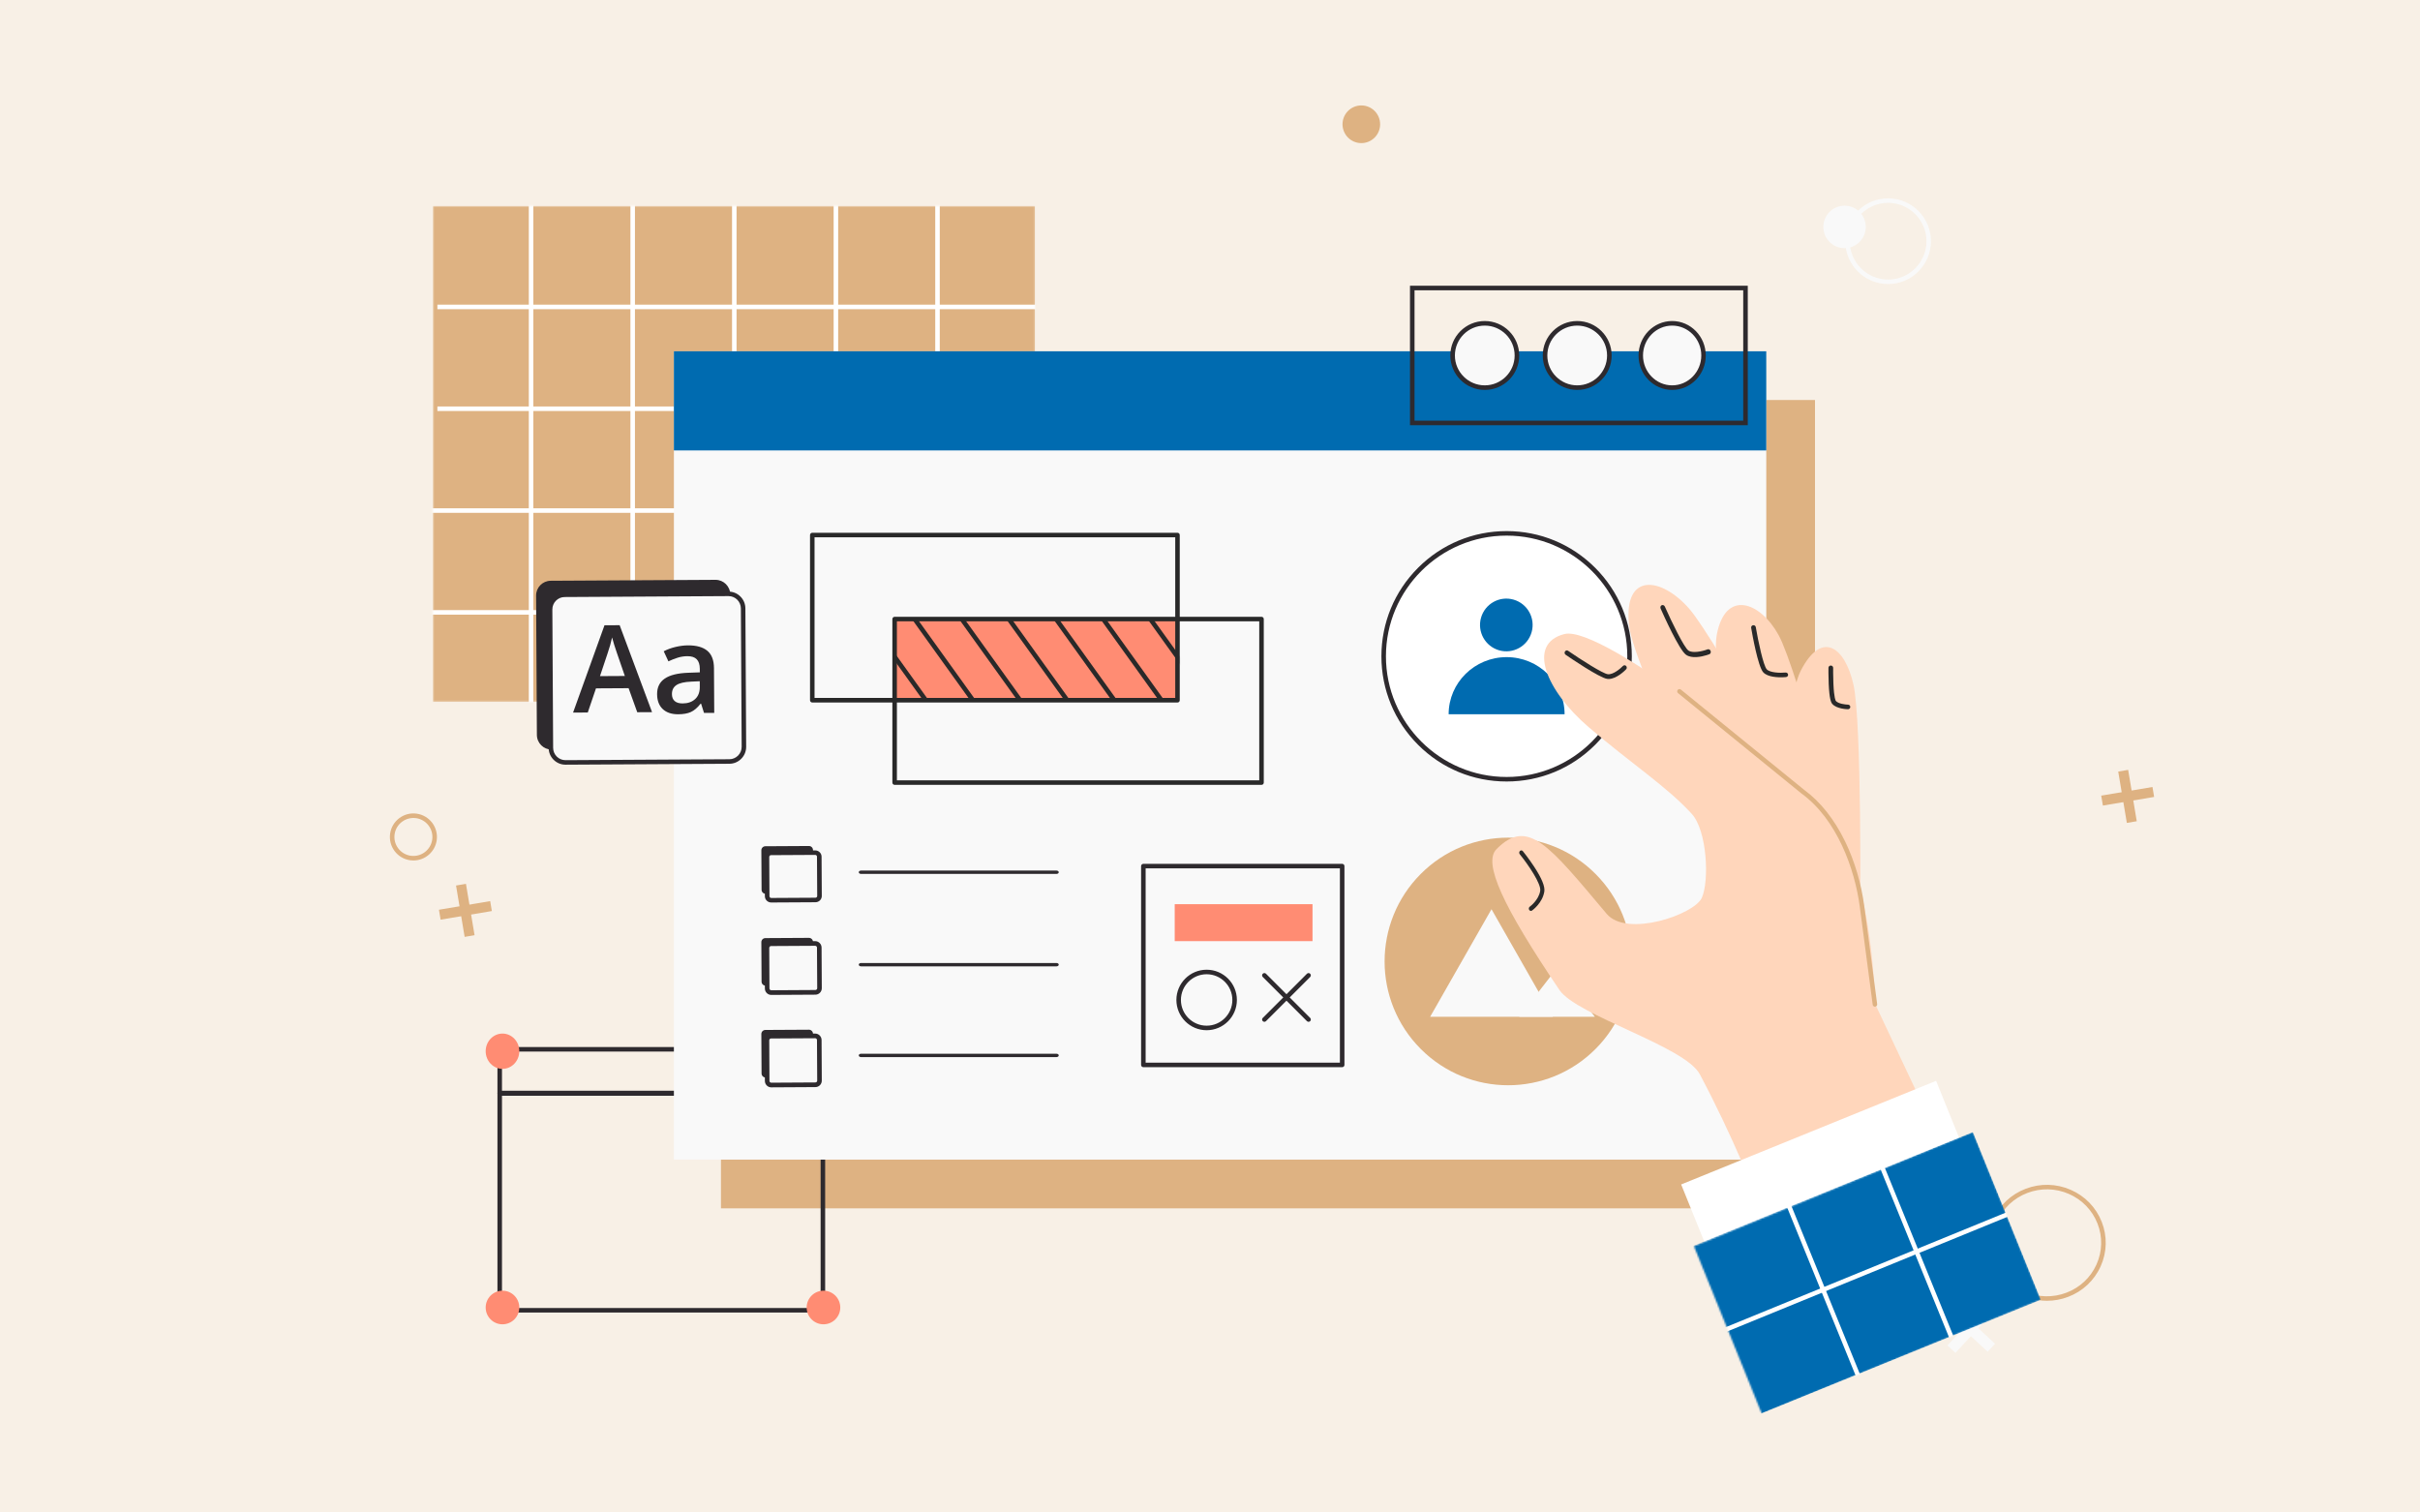 <?xml version="1.0" encoding="UTF-8"?> <svg xmlns="http://www.w3.org/2000/svg" width="1440" height="900" viewBox="0 0 1440 900" fill="none"><rect width="1440" height="900" fill="#F8F0E6"></rect><path d="M1080 238.025H429V719.025H1080V238.025Z" fill="#DEB282"></path><path d="M1162.59 776.788L1158.18 781.55L1182.74 804.359L1187.14 799.597L1162.59 776.788Z" fill="#F9F9F9"></path><path d="M1186.33 780.418L1181.58 776.004L1158.81 800.61L1163.57 805.024L1186.33 780.418Z" fill="#F9F9F9"></path><path d="M1281.8 474.216L1280.81 468.302L1250.31 473.437L1251.31 479.351L1281.8 474.216Z" fill="#DEB282"></path><path d="M1265.56 489.667L1271.46 488.673L1266.34 458.118L1260.43 459.112L1265.56 489.667Z" fill="#DEB282"></path><path d="M292.673 542.115L291.681 536.201L261.189 541.336L262.181 547.25L292.673 542.115Z" fill="#DEB282"></path><path d="M276.484 557.48L282.386 556.486L277.261 525.931L271.36 526.925L276.484 557.48Z" fill="#DEB282"></path><path d="M1218.04 774.025C1204 774.025 1190.73 765.633 1185.37 751.968C1182 743.375 1182.23 734.003 1186.01 725.579C1189.79 717.155 1196.67 710.684 1205.39 707.364C1214.1 704.041 1223.61 704.266 1232.15 707.994C1240.7 711.721 1247.26 718.508 1250.63 727.101C1254 735.693 1253.77 745.066 1249.99 753.49C1246.21 761.914 1239.33 768.385 1230.61 771.705C1226.48 773.28 1222.22 774.025 1218.04 774.025H1218.04ZM1206.37 709.861C1198.33 712.924 1191.98 718.891 1188.5 726.661C1185.01 734.431 1184.8 743.075 1187.91 751.001C1191.01 758.927 1197.07 765.186 1204.95 768.624C1212.83 772.061 1221.59 772.268 1229.63 769.205C1237.67 766.143 1244.02 760.175 1247.51 752.405C1250.99 744.635 1251.2 735.991 1248.1 728.065C1244.99 720.139 1238.94 713.88 1231.06 710.443C1223.18 707.005 1214.41 706.799 1206.37 709.861Z" fill="#DEB282"></path><path d="M246.009 512.025C245.343 512.025 244.668 511.977 243.991 511.88C240.291 511.343 237.022 509.398 234.783 506.402C232.547 503.405 231.611 499.718 232.148 496.017C232.685 492.316 234.629 489.047 237.626 486.811C240.622 484.575 244.31 483.636 248.01 484.173C255.649 485.282 260.962 492.397 259.854 500.036C258.845 506.998 252.846 512.025 246.009 512.025ZM245.974 486.722C243.554 486.722 241.21 487.496 239.236 488.969C236.817 490.776 235.247 493.414 234.813 496.403C234.378 499.391 235.136 502.366 236.941 504.786C238.748 507.205 241.386 508.775 244.374 509.209C250.543 510.102 256.285 505.813 257.181 499.647C258.076 493.481 253.785 487.736 247.619 486.841C247.069 486.76 246.519 486.722 245.974 486.722Z" fill="#DEB282"></path><path d="M817.956 81.873C822.325 77.495 822.325 70.396 817.956 66.018C813.587 61.64 806.503 61.64 802.134 66.018C797.765 70.396 797.765 77.494 802.134 81.873C806.503 86.251 813.587 86.251 817.956 81.873Z" fill="#DEB282"></path><path d="M1106.51 143.972C1111.43 139.034 1111.43 131.029 1106.51 126.091C1101.58 121.154 1093.59 121.154 1088.66 126.091C1083.74 131.029 1083.74 139.034 1088.66 143.972C1093.59 148.909 1101.58 148.909 1106.51 143.972Z" fill="#F9F9F9"></path><path d="M1123.5 169.025C1109.44 169.025 1098 157.586 1098 143.525C1098 129.465 1109.44 118.025 1123.5 118.025C1137.56 118.025 1149 129.465 1149 143.525C1149 157.586 1137.56 169.025 1123.5 169.025ZM1123.5 120.694C1110.91 120.694 1100.67 130.936 1100.67 143.525C1100.67 156.115 1110.91 166.357 1123.5 166.357C1136.09 166.357 1146.33 156.115 1146.33 143.525C1146.33 130.936 1136.09 120.694 1123.5 120.694Z" fill="#F9F9F9"></path><mask id="mask0_1280_19" style="mask-type:luminance" maskUnits="userSpaceOnUse" x="257" y="122" width="359" height="296"><path d="M615.846 122.562H257.558V417.629H615.846V122.562Z" fill="white"></path></mask><g mask="url(#mask0_1280_19)"><path d="M615.846 122.562H257.558V417.629H615.846V122.562Z" fill="#DEB282"></path><path d="M317.36 109.215H314.668V467.322H317.36V109.215Z" fill="white"></path><path d="M377.819 109.215H375.127V467.322H377.819V109.215Z" fill="white"></path><path d="M438.281 113.267H435.589V471.374H438.281V113.267Z" fill="white"></path><path d="M559.202 113.267H556.51V471.374H559.202V113.267Z" fill="white"></path><path d="M498.743 113.267H496.051V471.374H498.743V113.267Z" fill="white"></path><path d="M617.642 181.287H260.271V183.985H617.642V181.287Z" fill="white"></path><path d="M617.642 241.874H260.271V244.571H617.642V241.874Z" fill="white"></path><path d="M613.596 302.46H256.225V305.158H613.596V302.46Z" fill="white"></path><path d="M613.596 363.044H256.225V365.742H613.596V363.044Z" fill="white"></path></g><path d="M489.65 781.025H297.35C296.605 781.025 296 780.421 296 779.677V624.373C296 623.629 296.605 623.025 297.35 623.025H489.65C490.395 623.025 491 623.629 491 624.373V779.677C491 780.421 490.395 781.025 489.65 781.025ZM298.7 778.329H488.3V625.721H298.7V778.329Z" fill="#2E2A2E"></path><path d="M489.65 652.025H297.35C296.605 652.025 296 651.353 296 650.525C296 649.697 296.605 649.025 297.35 649.025H489.65C490.395 649.025 491 649.697 491 650.525C491 651.353 490.395 652.025 489.65 652.025Z" fill="#2E2A2E"></path><path d="M490 788.025C495.523 788.025 500 783.548 500 778.025C500 772.503 495.523 768.025 490 768.025C484.477 768.025 480 772.503 480 778.025C480 783.548 484.477 788.025 490 788.025Z" fill="#FF8C73"></path><path d="M299 788.025C304.523 788.025 309 783.548 309 778.025C309 772.503 304.523 768.025 299 768.025C293.477 768.025 289 772.503 289 778.025C289 783.548 293.477 788.025 299 788.025Z" fill="#FF8C73"></path><path d="M490 636.025C495.523 636.025 500 631.324 500 625.525C500 619.726 495.523 615.025 490 615.025C484.477 615.025 480 619.726 480 625.525C480 631.324 484.477 636.025 490 636.025Z" fill="#FF8C73"></path><path d="M299 636.025C304.523 636.025 309 631.324 309 625.525C309 619.726 304.523 615.025 299 615.025C293.477 615.025 289 619.726 289 625.525C289 631.324 293.477 636.025 299 636.025Z" fill="#FF8C73"></path><path d="M1051 209.025H401V690.025H1051V209.025Z" fill="#F9F9F9"></path><path d="M949.395 624.198C978.105 595.429 978.105 548.784 949.395 520.014C920.684 491.244 874.135 491.244 845.425 520.014C816.714 548.784 816.714 595.429 845.425 624.198C874.135 652.968 920.684 652.968 949.395 624.198Z" fill="#DEB282"></path><path d="M937.797 556.957C944.149 550.592 944.149 540.273 937.797 533.908C931.445 527.543 921.147 527.543 914.795 533.908C908.443 540.273 908.443 550.592 914.795 556.957C921.147 563.322 931.445 563.322 937.797 556.957Z" fill="#FF8C73"></path><path d="M887.5 541.025L851 605.025H924L887.5 541.025Z" fill="#F9F9F9"></path><path d="M926.499 576.025L904 605.025H949L926.499 576.025Z" fill="#F9F9F9"></path><path d="M1051 209.025H401V268.025H1051V209.025Z" fill="#006BB0"></path><mask id="mask1_1280_19" style="mask-type:luminance" maskUnits="userSpaceOnUse" x="532" y="368" width="170" height="49"><path d="M701.359 368.059H532.594V416.973H701.359V368.059Z" fill="white"></path></mask><g mask="url(#mask1_1280_19)"><path d="M701.359 368.059H532.594V416.973H701.359V368.059Z" fill="#006BB0"></path><path d="M701.359 368.059H532.594V416.973H701.359V368.059Z" fill="#FF8C73"></path><path d="M579.402 457.714C578.985 457.714 578.573 457.52 578.309 457.153L509.147 360.856C508.714 360.252 508.851 359.408 509.454 358.974C510.057 358.539 510.9 358.677 511.333 359.281L580.495 455.577C580.929 456.182 580.791 457.026 580.188 457.46C579.951 457.633 579.674 457.714 579.402 457.714Z" fill="#292929"></path><path d="M607.447 457.714C607.03 457.714 606.618 457.52 606.354 457.153L537.192 360.856C536.759 360.252 536.896 359.408 537.499 358.974C538.102 358.539 538.945 358.677 539.378 359.281L608.54 455.577C608.974 456.182 608.836 457.026 608.233 457.46C607.996 457.633 607.719 457.714 607.447 457.714Z" fill="#292929"></path><path d="M635.495 457.714C635.078 457.714 634.666 457.52 634.402 457.153L565.24 360.856C564.806 360.252 564.944 359.408 565.547 358.974C566.15 358.539 566.992 358.677 567.426 359.281L636.588 455.577C637.021 456.182 636.884 457.026 636.281 457.46C636.044 457.633 635.767 457.714 635.495 457.714Z" fill="#292929"></path><path d="M663.54 457.714C663.123 457.714 662.711 457.52 662.447 457.153L593.285 360.856C592.851 360.252 592.989 359.408 593.592 358.974C594.195 358.539 595.037 358.677 595.471 359.281L664.633 455.577C665.066 456.182 664.929 457.026 664.326 457.46C664.089 457.633 663.812 457.714 663.54 457.714Z" fill="#292929"></path><path d="M691.587 457.714C691.17 457.714 690.756 457.52 690.495 457.153L621.332 360.856C620.899 360.252 621.036 359.408 621.639 358.974C622.242 358.539 623.085 358.677 623.518 359.281L692.68 455.577C693.114 456.182 692.977 457.026 692.374 457.46C692.137 457.633 691.859 457.714 691.587 457.714Z" fill="#292929"></path><path d="M719.633 457.714C719.215 457.714 718.803 457.52 718.54 457.153L649.377 360.856C648.944 360.252 649.081 359.408 649.684 358.974C650.287 358.539 651.13 358.677 651.563 359.281L720.726 455.577C721.159 456.182 721.022 457.026 720.419 457.46C720.182 457.633 719.904 457.714 719.633 457.714Z" fill="#292929"></path><path d="M747.68 457.714C747.263 457.714 746.851 457.52 746.587 457.153L677.425 360.856C676.992 360.252 677.129 359.408 677.732 358.974C678.335 358.539 679.178 358.677 679.611 359.281L748.773 455.577C749.207 456.182 749.069 457.026 748.466 457.46C748.229 457.633 747.952 457.714 747.68 457.714Z" fill="#292929"></path></g><path d="M700.658 418.025H483.342C482.601 418.025 482 417.418 482 416.67V318.381C482 317.633 482.601 317.025 483.342 317.025H700.658C701.399 317.025 702 317.633 702 318.381V416.67C702 417.418 701.399 418.025 700.658 418.025ZM484.684 415.315H699.316V319.736H484.684V415.315Z" fill="#292929"></path><path d="M750.652 467.025H532.348C531.604 467.025 531 466.424 531 465.684V368.367C531 367.627 531.604 367.025 532.348 367.025H750.652C751.396 367.025 752 367.627 752 368.367V465.684C752 466.424 751.396 467.025 750.652 467.025ZM533.696 464.342H749.304V369.709H533.696V464.342Z" fill="#292929"></path><path d="M1088 503.247C1088 503.247 1021.79 381.133 1005.08 362.134C988.38 343.134 966.207 340.661 969.29 371.384C972.372 402.107 1039.54 526.025 1039.54 526.025L1088 503.247H1088Z" fill="#FFD6BB"></path><path d="M1015.51 389.854C1012.59 390.747 1006.66 392.09 1003.22 389.593C999.121 386.625 989.944 366.205 988.147 362.143C987.803 361.362 988.083 360.466 988.78 360.142C989.48 359.819 990.319 360.189 990.663 360.97C994.685 370.056 1002.04 385.18 1004.66 387.08C1007.09 388.837 1012.93 387.598 1016.05 386.403C1016.76 386.123 1017.59 386.554 1017.89 387.354C1018.19 388.154 1017.86 389.023 1017.14 389.3C1016.93 389.382 1016.34 389.601 1015.51 389.856V389.854Z" fill="#292929"></path><path d="M1106.92 544.025C1106.92 544.025 1107.91 429.79 1102.89 407.421C1097.87 385.052 1084.13 374.652 1071.52 399.108C1058.92 423.565 1064.02 533.784 1064.02 533.784L1106.92 544.025Z" fill="#FFD6BB"></path><path d="M896.5 464.025C937.093 464.025 970 431.118 970 390.525C970 349.932 937.093 317.025 896.5 317.025C855.907 317.025 823 349.932 823 390.525C823 431.118 855.907 464.025 896.5 464.025Z" fill="white"></path><path d="M896.5 465.025C876.601 465.025 857.893 457.275 843.82 443.205C829.75 429.133 822 410.425 822 390.525C822 370.626 829.75 351.918 843.82 337.846C857.893 323.773 876.601 316.025 896.5 316.025C916.399 316.025 935.107 323.776 949.18 337.846C963.25 351.918 971 370.626 971 390.525C971 410.425 963.25 429.133 949.18 443.205C935.11 457.275 916.399 465.025 896.5 465.025ZM896.5 318.716C856.905 318.716 824.69 350.928 824.69 390.525C824.69 430.123 856.903 462.335 896.5 462.335C936.097 462.335 968.31 430.123 968.31 390.525C968.31 350.928 936.097 318.716 896.5 318.716Z" fill="#2E2A2E"></path><path d="M931 425.025H862C862 406.249 877.446 391.025 896.504 391.025C915.562 391.025 931 406.249 931 425.025Z" fill="#006BB0"></path><path d="M911.374 376.185C913.747 367.856 908.932 359.176 900.62 356.799C892.308 354.422 883.646 359.247 881.274 367.576C878.902 375.905 883.716 384.584 892.028 386.961C900.34 389.339 909.002 384.514 911.374 376.185Z" fill="#006BB0"></path><path d="M1181 734.32C1179.29 732.618 1115.63 597.103 1115.63 597.103C1115.63 597.103 1114.94 526.173 1092.08 494.372C1069.21 462.571 953.613 371.507 930.893 377.289C908.173 383.07 920.134 411.064 945.234 432.607C970.335 454.15 991.845 468.034 1006.65 484.265C1015.85 494.359 1017.14 524.115 1012.69 534.177C1008.24 544.238 968.014 557.99 956.063 543.805C921.503 502.788 909.157 486.428 890.466 505.293C882.332 513.504 894.191 539.168 927.939 589.099C938.203 604.285 1002.61 622.579 1011.45 639.213C1049.51 710.859 1070.35 783.025 1070.35 783.025L1181 734.323V734.32Z" fill="#FFD6BB"></path><path d="M1101 517.441C1101 517.441 1069.39 397.895 1058.32 377.851C1047.26 357.806 1026.62 350.688 1021.55 377.702C1016.47 404.717 1048.52 526.025 1048.52 526.025L1101 517.441Z" fill="#FFD6BB"></path><path d="M998.502 412.442C997.925 411.972 997.831 411.117 998.295 410.533C998.759 409.949 999.604 409.854 1000.18 410.324L1073.67 470.085C1083.23 477.065 1091.63 487.695 1097.98 500.822C1103.62 512.5 1107.54 525.768 1109.31 539.191L1116.99 597.489C1117.09 598.233 1116.57 598.914 1115.84 599.015C1115.78 599.023 1115.72 599.025 1115.66 599.025C1115 599.025 1114.42 598.529 1114.33 597.847L1106.65 539.55C1103.69 517.061 1093.05 487.575 1072.08 472.265C1072.06 472.252 1072.04 472.238 1072.02 472.222" fill="#DEB282"></path><path d="M1152.05 643.152L1000.36 704.811L1039.61 801.781L1191.3 740.123L1152.05 643.152Z" fill="white"></path><mask id="mask2_1280_19" style="mask-type:luminance" maskUnits="userSpaceOnUse" x="1007" y="673" width="208" height="169"><path d="M1214.4 773.368L1048.38 841.343L1007.96 741.515L1173.98 673.543L1214.4 773.368Z" fill="white"></path></mask><g mask="url(#mask2_1280_19)"><path d="M1173.96 673.623L955.411 762.462L995.823 862.29L1214.38 773.451L1173.96 673.623Z" fill="#006BB0"></path><path d="M902.017 633.549L899.525 634.569L1033.67 963.797L1036.16 962.777L902.017 633.549Z" fill="white"></path><path d="M1014.7 591.793L1012.21 592.812L1146.36 922.04L1148.85 921.02L1014.7 591.793Z" fill="white"></path><path d="M1125.87 546.313L1123.38 547.332L1257.53 876.56L1260.02 875.54L1125.87 546.313Z" fill="white"></path><path d="M1070.29 569.053L1067.8 570.072L1201.94 899.3L1204.43 898.28L1070.29 569.053Z" fill="white"></path><path d="M1205.07 586.86L876.521 721.283L877.539 723.78L1206.09 589.358L1205.07 586.86Z" fill="white"></path><path d="M1227.77 642.55L899.217 776.973L900.234 779.47L1228.78 645.048L1227.77 642.55Z" fill="white"></path><path d="M1246.74 699.781L918.192 834.203L919.209 836.701L1247.76 702.278L1246.74 699.781Z" fill="white"></path><path d="M1269.43 755.474L940.884 889.896L941.902 892.393L1270.45 757.971L1269.43 755.474Z" fill="white"></path></g><path d="M910.953 542.023C910.544 542.023 910.142 541.798 909.907 541.388C909.54 540.751 909.711 539.906 910.286 539.501C910.338 539.466 915.56 535.713 916.487 530.088C917.163 525.975 909.379 514.543 904.316 508.305C903.86 507.742 903.902 506.877 904.412 506.374C904.923 505.871 905.706 505.917 906.161 506.481C906.3 506.653 909.62 510.75 912.865 515.697C917.443 522.671 919.425 527.542 918.924 530.58C917.802 537.398 911.869 541.634 911.616 541.812C911.411 541.957 911.18 542.025 910.953 542.025V542.023Z" fill="#292929"></path><path d="M957.185 404.023C956.911 404.023 956.638 404.006 956.367 403.969C951.691 403.356 933.647 391.009 931.605 389.604C930.985 389.177 930.814 388.306 931.221 387.659C931.629 387.01 932.461 386.83 933.078 387.257C940.887 392.634 953.625 400.779 956.699 401.184C959.86 401.6 964.276 397.783 965.711 396.279C966.234 395.731 967.085 395.731 967.608 396.279C968.131 396.827 968.131 397.718 967.608 398.266C967.017 398.885 961.966 404.025 957.185 404.025V404.023Z" fill="#292929"></path><path d="M1061.02 403C1057.97 403.116 1051.89 402.951 1049.23 400.086C1046.07 396.681 1042.67 377.423 1042.02 373.596C1041.89 372.862 1042.41 372.165 1043.16 372.044C1043.93 371.922 1044.64 372.422 1044.76 373.156C1046.22 381.713 1049.28 396.1 1051.3 398.277C1053.17 400.294 1059.14 400.526 1062.47 400.199C1063.23 400.121 1063.91 400.664 1063.99 401.406C1064.07 402.149 1063.51 402.811 1062.75 402.886C1062.52 402.908 1061.9 402.965 1061.02 403H1061.02Z" fill="#292929"></path><path d="M1099.85 422.004C1099.76 422.02 1099.67 422.025 1099.57 422.025C1098.9 422.012 1092.89 421.801 1090.32 418.909C1089.51 418.007 1088.54 415.818 1088.15 406.814C1087.94 401.993 1088.01 397.417 1088.01 397.37C1088.02 396.616 1088.66 396.012 1089.43 396.026C1090.21 396.037 1090.82 396.66 1090.81 397.414C1090.81 397.458 1090.74 401.965 1090.95 406.71C1091.33 415.643 1092.32 416.991 1092.43 417.114C1093.93 418.8 1098.14 419.259 1099.63 419.292C1100.41 419.308 1101.02 419.934 1101 420.689C1100.99 421.35 1100.49 421.891 1099.85 422.004H1099.85Z" fill="#292929"></path><path d="M901.268 215.658C903.668 205.471 897.371 195.263 887.205 192.859C877.038 190.454 866.852 196.764 864.452 206.951C862.053 217.139 868.349 227.346 878.515 229.751C888.682 232.155 898.869 225.846 901.268 215.658Z" fill="#F9F9F9"></path><path d="M883.5 232.025C872.196 232.025 863 222.83 863 211.525C863 200.221 872.196 191.025 883.5 191.025C894.804 191.025 904 200.221 904 211.525C904 222.83 894.804 232.025 883.5 232.025ZM883.5 193.749C873.697 193.749 865.724 201.725 865.724 211.525C865.724 221.326 873.699 229.302 883.5 229.302C893.301 229.302 901.276 221.326 901.276 211.525C901.276 201.725 893.301 193.749 883.5 193.749Z" fill="#2E2A2E"></path><path d="M957.51 215.655C959.91 205.468 953.613 195.26 943.447 192.855C933.28 190.451 923.094 196.76 920.694 206.948C918.295 217.135 924.591 227.343 934.757 229.747C944.924 232.152 955.111 225.843 957.51 215.655Z" fill="#F9F9F9"></path><path d="M938.5 232.025C927.196 232.025 918 222.83 918 211.525C918 200.221 927.196 191.025 938.5 191.025C949.804 191.025 959 200.221 959 211.525C959 222.83 949.804 232.025 938.5 232.025ZM938.5 193.749C928.697 193.749 920.724 201.725 920.724 211.525C920.724 221.326 928.699 229.302 938.5 229.302C948.301 229.302 956.276 221.326 956.276 211.525C956.276 201.725 948.301 193.749 938.5 193.749Z" fill="#2E2A2E"></path><path d="M1008.75 224.723C1016.14 217.321 1016.14 205.321 1008.75 197.92C1001.37 190.518 989.391 190.518 982.005 197.92C974.619 205.321 974.619 217.321 982.005 224.723C989.391 232.125 1001.37 232.125 1008.75 224.723Z" fill="#F9F9F9"></path><path d="M995 232.025C983.972 232.025 975 222.83 975 211.525C975 200.221 983.972 191.025 995 191.025C1006.03 191.025 1015 200.221 1015 211.525C1015 222.83 1006.03 232.025 995 232.025ZM995 193.749C985.436 193.749 977.657 201.725 977.657 211.525C977.657 221.326 985.438 229.302 995 229.302C1004.56 229.302 1012.34 221.326 1012.34 211.525C1012.34 201.725 1004.56 193.749 995 193.749Z" fill="#2E2A2E"></path><path d="M1040 253.025H839V170.025H1040V253.025ZM841.704 250.316H1037.29V172.734H841.704V250.316Z" fill="#2E2A2E"></path><path d="M481.353 503.411L455.419 503.556C454.096 503.563 453.03 504.644 453.037 505.97L453.168 529.46C453.175 530.786 454.254 531.854 455.577 531.847L481.511 531.702C482.834 531.694 483.901 530.614 483.894 529.288L483.763 505.798C483.755 504.472 482.677 503.403 481.353 503.411Z" fill="#2E2A2E"></path><path d="M485.377 507.558L459.443 507.703C458.119 507.711 457.053 508.792 457.06 510.118L457.191 533.607C457.199 534.933 458.277 536.002 459.6 535.995L485.534 535.85C486.858 535.842 487.924 534.761 487.917 533.435L487.786 509.946C487.779 508.62 486.7 507.551 485.377 507.558Z" fill="#F9F9F9"></path><path d="M458.926 537.023C457.922 537.023 456.975 536.641 456.26 535.943C455.54 535.242 455.139 534.308 455.134 533.309L455 509.925C454.995 508.929 455.385 507.989 456.097 507.28C456.809 506.571 457.758 506.176 458.773 506.17L485.052 506.025C486.054 506.025 487.019 506.404 487.74 507.105C488.46 507.806 488.861 508.741 488.866 509.74L489 533.123C489.005 534.12 488.615 535.06 487.903 535.769C487.191 536.478 486.242 536.872 485.227 536.878L458.945 537.025H458.923L458.926 537.023ZM485.074 508.708H485.069L458.787 508.853C458.503 508.853 458.236 508.966 458.036 509.165C457.837 509.364 457.728 509.627 457.728 509.909L457.862 533.292C457.862 533.572 457.976 533.835 458.178 534.031C458.38 534.227 458.661 534.337 458.934 534.334L485.213 534.187C485.497 534.187 485.764 534.074 485.964 533.875C486.163 533.676 486.272 533.413 486.272 533.131L486.138 509.748C486.138 509.468 486.024 509.205 485.822 509.009C485.62 508.813 485.355 508.706 485.074 508.706V508.708Z" fill="#2E2A2E"></path><path d="M628.645 520.025H512.355C511.607 520.025 511 519.577 511 519.025C511 518.473 511.607 518.025 512.355 518.025H628.645C629.393 518.025 630 518.473 630 519.025C630 519.577 629.393 520.025 628.645 520.025Z" fill="#2E2A2E"></path><path d="M481.348 558.07L455.414 558.215C454.091 558.222 453.025 559.303 453.032 560.629L453.163 584.119C453.17 585.445 454.249 586.514 455.572 586.506L481.506 586.361C482.829 586.354 483.896 585.273 483.889 583.947L483.758 560.457C483.75 559.131 482.672 558.062 481.348 558.07Z" fill="#2E2A2E"></path><path d="M485.375 562.217L459.44 562.363C458.117 562.37 457.051 563.451 457.058 564.777L457.189 588.266C457.196 589.592 458.275 590.661 459.598 590.654L485.532 590.509C486.855 590.501 487.922 589.42 487.915 588.095L487.784 564.605C487.776 563.279 486.698 562.21 485.375 562.217Z" fill="#F9F9F9"></path><path d="M458.926 592.023C457.922 592.023 456.975 591.629 456.26 590.908C455.54 590.185 455.139 589.22 455.134 588.189L455 564.051C454.995 563.022 455.385 562.052 456.097 561.32C456.809 560.588 457.758 560.181 458.773 560.175L485.052 560.025H485.074C486.078 560.025 487.025 560.419 487.74 561.14C488.46 561.863 488.861 562.828 488.866 563.859L489 587.997C489.005 589.026 488.615 589.996 487.903 590.728C487.191 591.46 486.242 591.867 485.227 591.873L458.945 592.025H458.923L458.926 592.023ZM485.074 562.795H485.069L458.787 562.945C458.503 562.945 458.236 563.061 458.036 563.266C457.837 563.471 457.728 563.743 457.728 564.034L457.862 588.172C457.862 588.46 457.976 588.732 458.178 588.934C458.38 589.137 458.661 589.245 458.934 589.248L485.213 589.095C485.497 589.095 485.764 588.979 485.964 588.773C486.163 588.568 486.272 588.297 486.272 588.006L486.138 563.868C486.138 563.579 486.024 563.308 485.822 563.105C485.62 562.903 485.355 562.792 485.074 562.792V562.795Z" fill="#2E2A2E"></path><path d="M628.645 575.025H512.355C511.607 575.025 511 574.577 511 574.025C511 573.473 511.607 573.025 512.355 573.025H628.645C629.393 573.025 630 573.473 630 574.025C630 574.577 629.393 575.025 628.645 575.025Z" fill="#2E2A2E"></path><path d="M481.346 612.726L455.412 612.871C454.089 612.879 453.022 613.96 453.03 615.286L453.161 638.775C453.168 640.101 454.247 641.17 455.57 641.163L481.504 641.017C482.827 641.01 483.894 639.929 483.886 638.603L483.756 615.114C483.748 613.788 482.669 612.719 481.346 612.726Z" fill="#2E2A2E"></path><path d="M485.37 616.874L459.436 617.019C458.112 617.027 457.046 618.107 457.053 619.433L457.184 642.923C457.191 644.249 458.27 645.318 459.593 645.31L485.527 645.165C486.85 645.158 487.917 644.077 487.91 642.751L487.779 619.261C487.771 617.935 486.693 616.867 485.37 616.874Z" fill="#F9F9F9"></path><path d="M458.926 647.025C457.922 647.025 456.975 646.632 456.26 645.911C455.54 645.187 455.139 644.222 455.134 643.191L455 619.051C454.995 618.022 455.385 617.052 456.097 616.32C456.809 615.588 457.758 615.181 458.773 615.175L485.052 615.025H485.074C486.078 615.025 487.025 615.419 487.74 616.14C488.46 616.864 488.861 617.828 488.866 618.86L489 643C489.005 644.028 488.615 644.999 487.903 645.731C487.191 646.463 486.242 646.87 485.227 646.876L458.945 647.025H458.923H458.926ZM485.074 617.795H485.069L458.787 617.945C458.503 617.945 458.236 618.061 458.036 618.266C457.837 618.472 457.728 618.743 457.728 619.034L457.862 643.174C457.862 643.463 457.976 643.734 458.178 643.937C458.38 644.139 458.645 644.25 458.926 644.25H458.931L485.211 644.1C485.494 644.1 485.762 643.984 485.961 643.779C486.16 643.574 486.269 643.302 486.269 643.011L486.135 618.871C486.135 618.582 486.021 618.311 485.819 618.108C485.617 617.906 485.353 617.795 485.072 617.795H485.074Z" fill="#2E2A2E"></path><path d="M628.645 629.025H512.355C511.607 629.025 511 628.577 511 628.025C511 627.473 511.607 627.025 512.355 627.025H628.645C629.393 627.025 630 627.473 630 628.025C630 628.577 629.393 629.025 628.645 629.025Z" fill="#2E2A2E"></path><path d="M781 538.025H699V560.025H781V538.025Z" fill="#FF8C73"></path><path d="M752.359 608.025C752.011 608.025 751.664 607.892 751.397 607.629C750.868 607.099 750.868 606.238 751.397 605.708L777.682 579.423C778.212 578.893 779.073 578.893 779.603 579.423C780.132 579.953 780.132 580.814 779.603 581.344L753.318 607.629C753.052 607.895 752.704 608.025 752.356 608.025H752.359Z" fill="#2E2A2E"></path><path d="M778.644 608.025C778.296 608.025 777.948 607.892 777.682 607.629L751.397 581.344C750.868 580.814 750.868 579.953 751.397 579.423C751.927 578.893 752.788 578.893 753.318 579.423L779.603 605.708C780.132 606.238 780.132 607.099 779.603 607.629C779.336 607.895 778.989 608.025 778.641 608.025H778.644Z" fill="#2E2A2E"></path><path d="M718 613.025C708.075 613.025 700 604.95 700 595.025C700 585.101 708.075 577.025 718 577.025C727.925 577.025 736 585.101 736 595.025C736 604.95 727.925 613.025 718 613.025ZM718 579.722C709.561 579.722 702.696 586.586 702.696 595.025C702.696 603.465 709.561 610.329 718 610.329C726.439 610.329 733.304 603.465 733.304 595.025C733.304 586.586 726.439 579.722 718 579.722Z" fill="#2E2A2E"></path><path d="M798.648 635.025H680.352C679.606 635.025 679 634.42 679 633.673V515.377C679 514.631 679.606 514.025 680.352 514.025H798.648C799.394 514.025 800 514.631 800 515.377V633.673C800 634.42 799.394 635.025 798.648 635.025ZM681.704 632.322H797.296V516.729H681.704V632.322Z" fill="#2E2A2E"></path><path d="M426.304 445.468L328.258 446.025C323.43 446.052 319.493 442.142 319.466 437.287L319 354.418C318.973 349.566 322.865 345.61 327.696 345.583L425.742 345.026C430.57 344.998 434.507 348.909 434.534 353.764L435 436.633C435.027 441.484 431.135 445.441 426.304 445.468Z" fill="#2E2A2E"></path><path d="M434.304 453.468L336.258 454.025C331.43 454.052 327.493 450.142 327.466 445.287L327 362.418C326.973 357.566 330.865 353.61 335.696 353.583L433.742 353.026C438.57 352.998 442.507 356.909 442.534 361.764L443 444.632C443.027 449.484 439.135 453.441 434.304 453.468Z" fill="#F9F9F9"></path><path d="M336.491 455.025C333.835 455.025 331.33 453.994 329.441 452.116C327.536 450.225 326.479 447.703 326.463 445.011L326 362.705C325.984 360.017 327.014 357.481 328.898 355.568C330.782 353.656 333.294 352.595 335.975 352.579L433.45 352.025C433.468 352.025 433.49 352.025 433.509 352.025C436.165 352.025 438.67 353.057 440.559 354.934C442.464 356.826 443.521 359.348 443.537 362.039L444 444.345C444.016 447.034 442.986 449.57 441.102 451.482C439.218 453.395 436.706 454.456 434.025 454.472L336.55 455.025C336.532 455.025 336.51 455.025 336.491 455.025ZM433.506 354.709C433.492 354.709 433.476 354.709 433.463 354.709L335.988 355.262C334.025 355.273 332.181 356.052 330.8 357.454C329.42 358.856 328.665 360.715 328.676 362.687L329.139 444.993C329.149 446.964 329.925 448.815 331.322 450.201C332.708 451.579 334.544 452.334 336.491 452.334C336.505 452.334 336.521 452.334 336.534 452.334L434.009 451.781C435.973 451.77 437.816 450.991 439.197 449.589C440.578 448.186 441.332 446.328 441.321 444.356L440.859 362.05C440.835 357.991 437.541 354.706 433.503 354.706L433.506 354.709Z" fill="#2E2A2E"></path><path d="M379.185 423.81L374.036 409.501L354.63 409.61L349.749 423.975L341 424.025L359.695 372.076L368.719 372.025L388 423.76L379.183 423.81H379.185ZM371.807 402.239L366.973 388.211C366.62 387.272 366.133 385.79 365.507 383.771C364.882 381.751 364.452 380.27 364.214 379.327C363.604 382.226 362.708 385.398 361.524 388.843L357.018 402.324L371.807 402.239Z" fill="#2E2A2E"></path><path d="M418.916 424.224L417.185 418.73H416.895C414.978 421.151 413.048 422.798 411.101 423.679C409.154 424.56 406.647 425.009 403.584 425.025C399.655 425.047 396.579 424.015 394.361 421.93C392.144 419.845 391.022 416.884 391 413.048C390.975 408.972 392.489 405.89 395.54 403.8C398.589 401.71 403.25 400.552 409.519 400.326L416.426 400.074L416.414 397.964C416.401 395.439 415.793 393.553 414.592 392.309C413.391 391.065 411.538 390.45 409.03 390.463C406.981 390.474 405.018 390.783 403.14 391.39C401.262 391.997 399.459 392.709 397.727 393.529L394.944 387.537C397.109 386.406 399.478 385.541 402.055 384.942C404.631 384.343 407.064 384.039 409.356 384.026C414.443 383.999 418.29 385.074 420.896 387.25C423.5 389.429 424.818 392.865 424.845 397.559L425 424.189L418.925 424.222L418.916 424.224ZM406.224 418.574C409.312 418.558 411.783 417.693 413.642 415.976C415.5 414.262 416.42 411.868 416.403 408.795L416.384 405.364L411.25 405.606C407.249 405.769 404.341 406.446 402.527 407.637C400.713 408.827 399.812 410.635 399.829 413.067C399.84 414.829 400.378 416.191 401.444 417.15C402.51 418.109 404.104 418.582 406.227 418.572L406.224 418.574Z" fill="#2E2A2E"></path></svg> 
